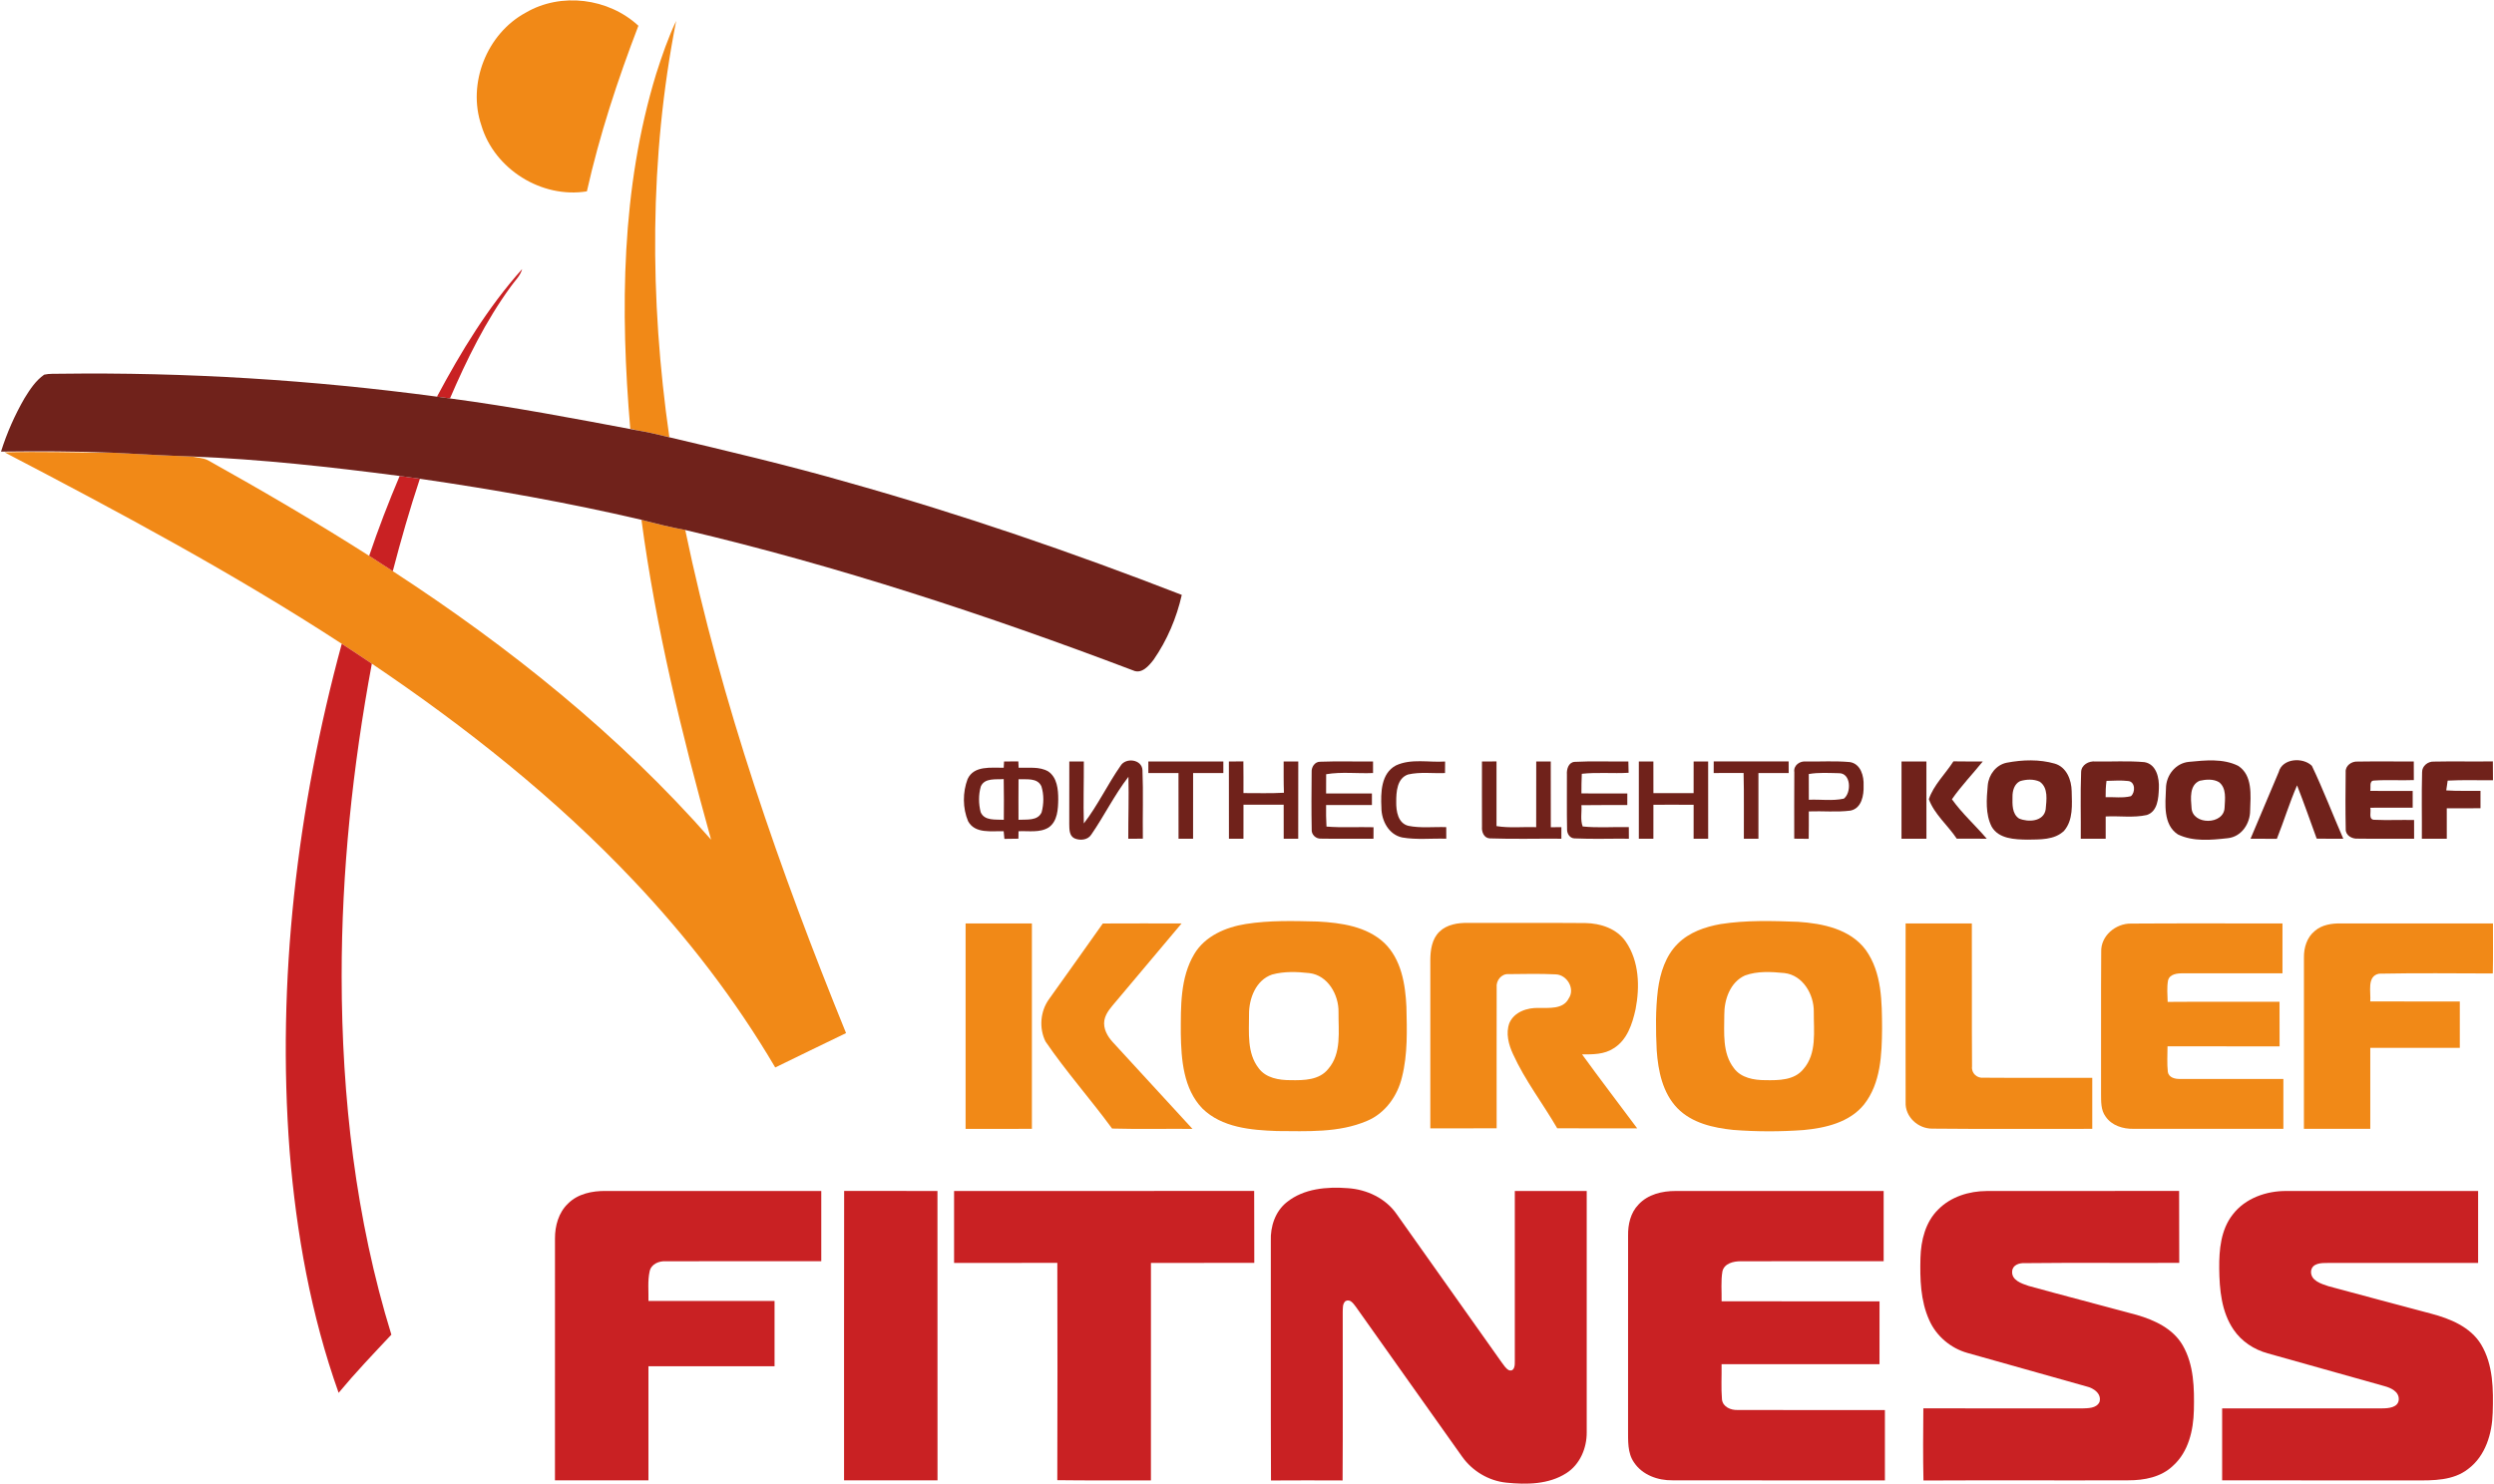 <?xml version="1.0" encoding="UTF-8"?> <svg xmlns="http://www.w3.org/2000/svg" width="914pt" height="544pt" viewBox="0 0 914 544" version="1.1"><g id="#f18917ff"><path fill="#f18917" opacity="1.00" d=" M 192.62 4.67 C 205.57 -2.94 223.00 -0.71 233.96 9.44 C 226.37 29.24 219.72 49.44 215.08 70.15 C 198.51 72.84 181.18 62.02 176.40 45.94 C 171.20 30.59 178.40 12.38 192.62 4.67 Z"></path><path fill="#f18917" opacity="1.00" d=" M 240.49 27.02 C 242.60 20.46 244.82 13.90 247.80 7.67 C 237.93 57.88 238.04 109.68 245.30 160.23 L 243.86 159.96 C 240.36 159.08 236.84 158.30 233.28 157.72 C 232.70 157.58 231.55 157.30 230.98 157.16 C 227.28 113.72 227.63 69.04 240.49 27.02 Z"></path><path fill="#f18917" opacity="1.00" d=" M 1.68 165.83 C 14.85 165.48 28.02 165.92 41.20 165.96 C 50.88 166.46 60.55 167.01 70.23 167.33 C 72.21 167.80 74.35 167.78 76.19 168.72 C 96.19 179.88 115.97 191.45 135.29 203.76 C 138.19 205.60 141.07 207.49 143.95 209.38 C 186.67 237.21 226.90 269.39 260.60 307.81 C 249.89 269.26 240.38 230.24 235.08 190.55 C 240.39 191.96 245.73 193.28 251.13 194.28 C 264.29 257.61 285.75 318.89 310.06 378.72 C 301.38 382.87 292.77 387.13 284.11 391.32 C 269.54 366.56 251.92 343.66 232.18 322.81 C 203.58 292.53 170.74 266.54 136.27 243.29 C 132.62 240.83 128.94 238.40 125.25 236.00 C 85.52 210.13 43.67 187.75 1.68 165.83 Z"></path><path fill="#f18917" opacity="1.00" d=" M 456.52 338.73 C 465.26 337.33 474.16 337.61 482.97 337.82 C 491.49 338.28 500.80 339.58 507.29 345.64 C 513.54 351.64 515.04 360.76 515.42 369.04 C 515.62 377.64 515.93 386.41 513.81 394.82 C 512.18 401.73 507.66 408.13 500.97 410.91 C 490.60 415.35 479.02 414.66 467.98 414.62 C 458.48 414.29 447.78 413.37 440.63 406.34 C 433.69 399.12 432.89 388.43 432.74 378.94 C 432.75 369.09 432.46 358.48 437.68 349.73 C 441.62 343.12 449.22 339.90 456.52 338.73 M 466.18 357.26 C 460.21 359.29 457.67 366.13 457.74 371.96 C 457.74 378.54 456.96 386.02 461.25 391.56 C 463.92 395.22 468.75 395.98 472.98 395.97 C 477.79 396.06 483.52 395.99 486.79 391.83 C 491.74 386.10 490.46 378.00 490.54 371.03 C 490.66 364.70 486.65 357.54 479.88 356.73 C 475.35 356.22 470.62 356.03 466.18 357.26 Z"></path><path fill="#f18917" opacity="1.00" d=" M 527.54 341.53 C 530.29 338.86 534.32 338.27 538.00 338.32 C 552.33 338.37 566.66 338.26 580.99 338.38 C 586.57 338.45 592.55 340.42 595.83 345.22 C 600.73 352.37 601.01 361.69 599.41 369.95 C 598.23 375.32 596.34 381.24 591.38 384.29 C 587.97 386.56 583.74 386.54 579.80 386.52 C 586.41 395.65 593.27 404.59 599.99 413.63 C 590.22 413.63 580.45 413.67 570.69 413.61 C 565.40 404.49 558.88 396.07 554.50 386.44 C 552.88 382.94 551.77 378.82 553.15 375.05 C 554.91 370.93 559.78 369.33 563.96 369.50 C 567.74 369.43 572.89 370.07 574.91 366.00 C 577.34 362.46 574.27 357.33 570.16 357.19 C 564.42 356.90 558.65 357.04 552.91 357.10 C 550.24 356.88 548.22 359.47 548.50 362.00 C 548.46 379.20 548.49 396.41 548.49 413.62 C 540.38 413.66 532.28 413.62 524.18 413.64 C 524.17 393.09 524.16 372.54 524.18 351.99 C 524.20 348.30 524.75 344.21 527.54 341.53 Z"></path><path fill="#f18917" opacity="1.00" d=" M 630.57 338.75 C 639.94 337.29 649.48 337.57 658.93 337.92 C 667.93 338.51 678.08 340.55 683.77 348.25 C 689.71 356.55 689.69 367.28 689.74 377.06 C 689.66 386.59 689.28 397.11 683.10 404.93 C 677.76 411.50 668.95 413.52 660.92 414.26 C 652.37 414.88 643.75 414.88 635.20 414.21 C 627.88 413.45 620.04 411.71 614.72 406.24 C 609.30 400.63 607.67 392.57 607.15 385.05 C 606.79 377.65 606.69 370.19 607.59 362.83 C 608.41 356.70 610.38 350.37 614.89 345.92 C 619.07 341.76 624.87 339.76 630.57 338.75 M 639.49 357.60 C 634.06 360.05 631.87 366.45 631.92 372.03 C 631.91 378.60 631.15 386.03 635.43 391.56 C 638.06 395.17 642.81 395.97 646.99 395.97 C 651.82 396.05 657.58 396.05 660.90 391.92 C 665.94 386.16 664.65 377.99 664.72 370.96 C 664.83 364.58 660.71 357.43 653.89 356.70 C 649.12 356.24 644.06 355.92 639.49 357.60 Z"></path><path fill="#f18917" opacity="1.00" d=" M 353.87 338.52 C 361.97 338.51 370.07 338.51 378.17 338.52 C 378.18 363.62 378.18 388.72 378.17 413.82 C 370.07 413.83 361.97 413.82 353.87 413.83 C 353.86 388.72 353.86 363.62 353.87 338.52 Z"></path><path fill="#f18917" opacity="1.00" d=" M 384.37 366.38 C 390.96 357.10 397.61 347.86 404.16 338.54 C 413.78 338.48 423.40 338.52 433.03 338.52 C 425.07 348.01 417.10 357.49 409.12 366.95 C 407.36 369.08 405.26 371.18 404.73 374.01 C 404.21 377.06 405.87 379.94 407.87 382.10 C 417.58 392.68 427.31 403.24 437.01 413.83 C 427.20 413.75 417.37 413.98 407.56 413.71 C 399.65 402.91 390.70 392.85 383.16 381.80 C 380.75 376.95 381.23 370.80 384.37 366.38 Z"></path><path fill="#f18917" opacity="1.00" d=" M 698.37 404.03 C 698.33 382.19 698.35 360.35 698.37 338.51 C 706.46 338.51 714.55 338.52 722.64 338.51 C 722.72 355.98 722.58 373.46 722.71 390.93 C 722.40 393.42 724.57 395.38 727.01 395.07 C 740.26 395.18 753.52 395.07 766.77 395.12 C 766.77 401.35 766.77 407.59 766.77 413.82 C 747.25 413.77 727.72 413.95 708.20 413.74 C 702.93 413.81 698.12 409.40 698.37 404.03 Z"></path><path fill="#f18917" opacity="1.00" d=" M 770.05 348.98 C 769.81 343.05 775.39 338.44 781.08 338.57 C 799.54 338.44 818.02 338.55 836.48 338.52 C 836.49 344.62 836.49 350.71 836.48 356.81 C 824.31 356.81 812.15 356.81 799.98 356.81 C 797.97 356.78 795.17 357.04 794.55 359.38 C 794.08 361.98 794.33 364.65 794.40 367.28 C 808.07 367.17 821.73 367.27 835.40 367.23 C 835.42 372.68 835.40 378.13 835.42 383.58 C 821.73 383.60 808.04 383.60 794.35 383.57 C 794.35 386.71 794.12 389.86 794.47 392.99 C 794.84 395.06 797.20 395.60 799.00 395.52 C 811.60 395.55 824.21 395.51 836.81 395.54 C 836.80 401.63 836.81 407.73 836.81 413.82 C 818.51 413.82 800.21 413.84 781.91 413.81 C 778.06 413.90 773.89 412.62 771.65 409.30 C 769.87 406.91 770.02 403.77 769.99 400.95 C 770.05 383.63 769.92 366.30 770.05 348.98 Z"></path><path fill="#f18917" opacity="1.00" d=" M 848.32 341.28 C 850.97 338.96 854.63 338.46 858.03 338.51 C 876.56 338.52 895.09 338.51 913.62 338.52 C 913.60 344.63 913.70 350.75 913.56 356.86 C 899.67 356.83 885.77 356.67 871.89 356.94 C 867.27 357.79 868.97 363.79 868.65 367.12 C 879.59 367.13 890.53 367.12 901.47 367.13 C 901.47 372.79 901.47 378.46 901.47 384.12 C 890.53 384.13 879.59 384.12 868.66 384.13 C 868.65 394.02 868.65 403.92 868.66 413.82 C 860.55 413.83 852.44 413.83 844.34 413.82 C 844.35 392.88 844.33 371.93 844.35 350.99 C 844.30 347.40 845.44 343.60 848.32 341.28 Z"></path></g><g id="#c92123ff"><path fill="#c92123" opacity="1.00" d=" M 160.14 145.41 C 168.98 128.87 178.82 112.65 191.36 98.63 C 190.68 101.19 188.61 102.98 187.16 105.10 C 177.98 117.70 171.06 131.78 164.91 146.06 C 163.32 145.84 161.73 145.62 160.14 145.41 Z"></path><path fill="#c92123" opacity="1.00" d=" M 146.47 174.48 C 148.94 174.81 151.41 175.15 153.87 175.51 C 150.16 186.68 146.92 197.99 143.95 209.38 C 141.07 207.49 138.19 205.60 135.29 203.76 C 138.64 193.86 142.39 184.10 146.47 174.48 Z"></path><path fill="#c92123" opacity="1.00" d=" M 125.25 236.00 C 128.94 238.40 132.62 240.83 136.27 243.29 C 129.25 281.10 125.17 319.52 125.21 358.01 C 125.25 402.29 130.35 446.85 143.43 489.27 C 136.86 496.26 130.23 503.21 124.10 510.59 C 113.95 482.11 108.59 452.09 106.14 422.01 C 101.39 359.51 108.85 296.39 125.25 236.00 Z"></path><path fill="#c92123" opacity="1.00" d=" M 471.61 440.68 C 477.82 435.68 486.29 434.98 493.96 435.57 C 500.93 436.02 507.89 439.29 511.90 445.16 C 524.75 463.27 537.58 481.38 550.39 499.51 C 551.19 500.50 551.83 501.75 553.05 502.32 C 555.09 502.88 555.19 500.36 555.15 499.04 C 555.16 478.22 555.15 457.41 555.15 436.60 C 563.93 436.59 572.72 436.60 581.50 436.59 C 581.51 466.09 581.52 495.58 581.50 525.08 C 581.54 530.86 579.03 536.86 574.03 540.04 C 567.57 544.20 559.45 544.28 552.06 543.52 C 545.58 542.87 539.58 539.27 535.83 533.97 C 522.82 515.69 509.89 497.35 496.90 479.06 C 495.98 477.90 494.84 476.03 493.08 476.97 C 491.95 477.98 492.15 479.59 492.08 480.95 C 492.06 501.53 492.17 522.12 492.03 542.71 C 483.28 542.67 474.53 542.66 465.79 542.72 C 465.67 513.45 465.78 484.18 465.73 454.91 C 465.53 449.62 467.35 444.04 471.61 440.68 Z"></path><path fill="#c92123" opacity="1.00" d=" M 208.16 441.22 C 211.76 437.59 217.08 436.53 222.02 436.59 C 248.34 436.60 274.66 436.59 300.98 436.60 C 300.98 445.18 300.98 453.76 300.98 462.34 C 281.97 462.36 262.96 462.31 243.96 462.36 C 241.50 462.22 238.66 463.37 238.09 466.02 C 237.29 469.58 237.73 473.28 237.65 476.91 C 253.05 476.91 268.45 476.90 283.86 476.91 C 283.87 484.89 283.86 492.86 283.86 500.84 C 268.45 500.85 253.05 500.83 237.64 500.85 C 237.63 514.79 237.64 528.74 237.64 542.68 C 226.22 542.68 214.80 542.69 203.38 542.68 C 203.39 513.12 203.36 483.56 203.39 454.00 C 203.37 449.37 204.72 444.49 208.16 441.22 Z"></path><path fill="#c92123" opacity="1.00" d=" M 309.33 542.68 C 309.35 507.31 309.29 471.95 309.36 436.58 C 320.76 436.61 332.16 436.59 343.56 436.59 C 343.60 471.95 343.57 507.32 343.58 542.68 C 332.16 542.69 320.75 542.68 309.33 542.68 Z"></path><path fill="#c92123" opacity="1.00" d=" M 349.65 436.60 C 386.31 436.58 422.97 436.62 459.63 436.58 C 459.70 445.37 459.62 454.16 459.67 462.95 C 447.04 462.99 434.42 462.95 421.80 462.97 C 421.78 489.54 421.80 516.11 421.79 542.69 C 410.35 542.63 398.91 542.78 387.48 542.61 C 387.57 516.05 387.55 489.50 387.49 462.94 C 374.87 463.00 362.26 462.95 349.65 462.97 C 349.64 454.18 349.64 445.39 349.65 436.60 Z"></path><path fill="#c92123" opacity="1.00" d=" M 600.49 441.55 C 603.92 437.83 609.16 436.58 614.06 436.60 C 639.48 436.59 664.90 436.59 690.32 436.60 C 690.33 445.18 690.33 453.76 690.32 462.34 C 672.86 462.36 655.41 462.31 637.95 462.36 C 635.33 462.34 631.97 463.10 631.24 466.02 C 630.61 469.65 631.01 473.37 630.93 477.04 C 650.22 477.06 669.51 477.04 688.81 477.06 C 688.80 484.73 688.81 492.41 688.80 500.09 C 669.51 500.10 650.21 500.08 630.92 500.10 C 631.00 504.41 630.70 508.73 631.07 513.04 C 631.39 515.80 634.39 517.01 636.87 516.88 C 654.84 516.95 672.81 516.88 690.78 516.91 C 690.79 525.50 690.79 534.09 690.78 542.69 C 664.82 542.67 638.87 542.72 612.91 542.66 C 607.58 542.74 601.92 540.72 598.86 536.15 C 596.37 532.61 596.69 528.08 596.65 523.97 C 596.68 500.30 596.66 476.64 596.66 452.97 C 596.59 448.89 597.55 444.56 600.49 441.55 Z"></path><path fill="#c92123" opacity="1.00" d=" M 710.34 443.36 C 714.93 438.70 721.60 436.64 728.03 436.61 C 751.55 436.56 775.08 436.62 798.60 436.58 C 798.67 445.37 798.58 454.15 798.65 462.94 C 779.74 463.06 760.84 462.83 741.94 463.05 C 740.00 462.94 737.56 463.73 737.42 466.03 C 737.13 469.31 740.89 470.54 743.40 471.38 C 756.59 475.04 769.86 478.43 783.08 482.03 C 789.57 483.91 796.33 487.03 799.87 493.10 C 804.07 500.29 804.19 508.95 804.01 517.03 C 803.83 524.35 802.03 532.25 796.36 537.33 C 792.03 541.51 785.80 542.68 779.98 542.66 C 754.96 542.75 729.93 542.60 704.91 542.73 C 704.72 533.91 704.79 525.09 704.87 516.27 C 724.24 516.34 743.60 516.28 762.97 516.31 C 765.21 516.21 768.27 516.35 769.42 513.96 C 770.29 510.90 767.26 508.85 764.70 508.26 C 750.16 504.14 735.61 500.10 721.07 495.98 C 714.92 494.27 709.61 489.80 707.03 483.95 C 703.80 476.81 703.61 468.78 703.81 461.10 C 703.99 454.71 705.63 447.96 710.34 443.36 Z"></path><path fill="#c92123" opacity="1.00" d=" M 818.26 445.22 C 822.84 439.22 830.61 436.53 837.97 436.60 C 861.37 436.59 884.77 436.59 908.18 436.60 C 908.18 445.39 908.18 454.18 908.18 462.96 C 889.80 462.98 871.43 462.94 853.05 462.98 C 850.73 462.96 847.30 463.01 846.95 466.03 C 846.75 469.48 850.72 470.64 853.35 471.51 C 865.90 474.93 878.48 478.22 891.05 481.59 C 897.96 483.42 905.32 486.42 909.23 492.79 C 913.77 500.29 913.78 509.44 913.52 517.93 C 913.31 525.55 910.89 533.74 904.54 538.49 C 899.05 542.82 891.70 542.73 885.06 542.69 C 861.49 542.68 837.93 542.69 814.37 542.68 C 814.37 533.89 814.36 525.10 814.37 516.30 C 833.92 516.29 853.48 516.32 873.03 516.29 C 875.29 516.28 878.92 516.02 879.10 513.06 C 879.23 510.13 876.21 508.77 873.84 508.13 C 859.58 504.13 845.31 500.13 831.05 496.11 C 826.07 494.75 821.49 491.76 818.58 487.46 C 814.10 480.92 813.38 472.71 813.30 465.01 C 813.24 458.18 813.87 450.78 818.26 445.22 Z"></path></g><g id="#70221bff"><path fill="#70221b" opacity="1.00" d=" M 16.19 137.35 C 18.08 136.90 20.04 137.08 21.97 137.01 C 68.15 136.40 114.37 139.28 160.14 145.41 C 161.73 145.62 163.32 145.84 164.91 146.06 C 187.84 149.10 210.56 153.43 233.28 157.72 C 236.84 158.30 240.36 159.08 243.86 159.96 C 266.35 165.27 288.87 170.56 311.09 176.95 C 352.43 188.56 393.08 202.54 433.10 218.08 C 431.19 226.52 427.73 234.70 422.79 241.82 C 421.07 244.06 418.40 247.23 415.25 245.76 C 361.62 225.42 306.98 207.46 251.13 194.28 C 245.73 193.28 240.39 191.96 235.08 190.55 C 208.27 184.28 181.12 179.46 153.87 175.51 C 151.41 175.15 148.94 174.81 146.47 174.48 C 121.16 171.18 95.74 168.36 70.23 167.33 C 60.55 167.01 50.88 166.46 41.20 165.96 C 27.60 165.39 13.98 165.40 0.37 165.55 C 2.51 158.73 5.42 152.14 9.00 145.95 C 10.96 142.78 13.08 139.51 16.19 137.35 Z"></path><path fill="#70221b" opacity="1.00" d=" M 367.97 279.14 C 369.71 279.14 371.45 279.13 373.20 279.13 C 373.22 279.71 373.28 280.86 373.31 281.44 C 376.90 281.59 380.86 280.90 384.14 282.78 C 387.43 285.01 387.82 289.38 387.82 293.01 C 387.77 296.62 387.58 301.06 384.31 303.34 C 381.02 305.37 376.93 304.53 373.27 304.72 C 373.26 305.40 373.24 306.77 373.23 307.45 C 371.51 307.47 369.80 307.49 368.09 307.52 C 368.02 306.82 367.89 305.42 367.83 304.72 C 363.40 304.57 357.35 305.74 354.79 301.05 C 352.76 296.25 352.77 290.44 354.61 285.58 C 356.95 280.53 363.30 281.52 367.84 281.44 C 367.87 280.87 367.93 279.72 367.97 279.14 M 359.44 288.32 C 358.58 291.33 358.62 294.65 359.38 297.68 C 360.75 301.03 364.98 300.33 367.88 300.53 C 367.91 295.55 367.96 290.58 367.84 285.60 C 364.99 285.83 360.84 285.06 359.44 288.32 M 373.27 285.65 C 373.23 290.60 373.24 295.56 373.26 300.52 C 376.14 300.33 380.31 301.03 381.74 297.76 C 382.55 294.70 382.61 291.31 381.66 288.28 C 380.23 285.02 376.11 285.79 373.27 285.65 Z"></path><path fill="#70221b" opacity="1.00" d=" M 391.88 279.14 C 393.65 279.14 395.42 279.14 397.20 279.14 C 397.24 286.71 396.98 294.29 397.20 301.86 C 402.31 295.25 405.88 287.57 410.67 280.72 C 412.55 277.61 418.47 278.32 418.69 282.29 C 419.03 290.67 418.71 299.07 418.83 307.45 C 417.05 307.46 415.26 307.46 413.49 307.47 C 413.47 299.90 413.74 292.33 413.55 284.76 C 408.41 291.41 404.68 299.07 399.91 305.98 C 398.63 307.99 395.75 308.21 393.74 307.31 C 391.78 306.33 391.90 303.86 391.86 302.01 C 391.87 294.39 391.86 286.76 391.88 279.14 Z"></path><path fill="#70221b" opacity="1.00" d=" M 420.85 279.15 C 430.01 279.14 439.17 279.14 448.33 279.14 C 448.33 280.55 448.33 281.97 448.33 283.38 C 444.64 283.39 440.94 283.39 437.25 283.39 C 437.23 291.41 437.26 299.44 437.24 307.47 C 435.46 307.46 433.68 307.46 431.91 307.46 C 431.89 299.43 431.93 291.41 431.89 283.38 C 428.21 283.39 424.53 283.39 420.85 283.38 C 420.84 281.97 420.84 280.55 420.85 279.15 Z"></path><path fill="#70221b" opacity="1.00" d=" M 450.36 279.16 C 452.13 279.14 453.90 279.12 455.67 279.11 C 455.72 282.98 455.71 286.86 455.70 290.73 C 460.64 290.71 465.59 290.89 470.53 290.61 C 470.39 286.79 470.44 282.97 470.43 279.16 C 472.21 279.15 474.00 279.14 475.79 279.14 C 475.78 288.58 475.80 298.03 475.77 307.47 C 473.99 307.47 472.22 307.46 470.45 307.47 C 470.43 303.31 470.44 299.16 470.44 295.00 C 465.53 295.00 460.62 295.00 455.71 295.00 C 455.70 299.16 455.71 303.31 455.70 307.47 C 453.92 307.47 452.14 307.47 450.38 307.47 C 450.36 298.03 450.38 288.60 450.36 279.16 Z"></path><path fill="#70221b" opacity="1.00" d=" M 480.69 283.00 C 480.58 281.17 481.87 279.18 483.85 279.24 C 490.29 278.99 496.74 279.21 503.19 279.15 C 503.18 280.55 503.18 281.97 503.19 283.38 C 497.47 283.64 491.67 282.85 486.01 283.82 C 486.00 286.17 485.99 288.52 485.99 290.88 C 491.59 290.88 497.18 290.87 502.78 290.88 C 502.78 292.29 502.77 293.70 502.78 295.12 C 497.18 295.13 491.59 295.12 485.99 295.12 C 485.95 297.75 485.98 300.38 486.13 303.01 C 491.86 303.47 497.62 303.09 503.37 303.25 C 503.36 304.65 503.35 306.05 503.35 307.46 C 496.95 307.43 490.55 307.55 484.15 307.43 C 482.27 307.57 480.53 305.96 480.71 304.03 C 480.58 297.02 480.62 290.01 480.69 283.00 Z"></path><path fill="#70221b" opacity="1.00" d=" M 511.58 280.60 C 517.19 277.98 523.63 279.57 529.60 279.16 C 529.58 280.56 529.57 281.98 529.57 283.39 C 525.06 283.58 520.45 282.89 516.01 283.92 C 511.95 285.33 511.68 290.34 511.69 293.96 C 511.63 297.30 512.30 301.80 516.16 302.74 C 520.71 303.66 525.40 303.05 530.02 303.22 C 530.02 304.63 530.02 306.05 530.03 307.46 C 524.66 307.28 519.23 307.93 513.91 307.01 C 508.91 305.99 506.24 300.77 506.26 296.01 C 505.99 290.60 506.09 283.51 511.58 280.60 Z"></path><path fill="#70221b" opacity="1.00" d=" M 543.11 279.15 C 544.88 279.14 546.65 279.13 548.44 279.13 C 548.45 287.04 548.46 294.94 548.44 302.84 C 553.24 303.62 558.13 303.06 562.98 303.22 C 563.00 295.19 562.96 287.16 563.00 279.14 C 564.77 279.14 566.54 279.14 568.32 279.14 C 568.34 287.18 568.30 295.21 568.34 303.25 C 569.63 303.24 570.92 303.23 572.22 303.23 C 572.22 304.28 572.21 306.40 572.21 307.46 C 563.46 307.38 554.71 307.65 545.97 307.34 C 543.83 307.23 542.94 304.93 543.12 303.09 C 543.07 295.11 543.12 287.13 543.11 279.15 Z"></path><path fill="#70221b" opacity="1.00" d=" M 574.24 283.95 C 574.10 282.06 574.76 279.50 577.02 279.29 C 583.58 278.93 590.18 279.24 596.76 279.14 C 596.78 280.52 596.81 281.91 596.85 283.29 C 591.13 283.63 585.39 283.04 579.70 283.66 C 579.59 286.05 579.55 288.45 579.56 290.85 C 585.16 290.91 590.77 290.86 596.38 290.88 C 596.37 292.29 596.37 293.70 596.37 295.12 C 590.77 295.15 585.16 295.07 579.56 295.17 C 579.74 297.74 579.09 300.53 580.02 302.97 C 585.62 303.56 591.30 303.07 596.93 303.21 C 596.93 304.62 596.94 306.04 596.95 307.46 C 590.29 307.39 583.62 307.65 576.97 307.34 C 575.27 307.26 574.23 305.54 574.30 303.99 C 574.16 297.31 574.27 290.63 574.24 283.95 Z"></path><path fill="#70221b" opacity="1.00" d=" M 600.60 279.14 C 602.37 279.14 604.15 279.14 605.93 279.14 C 605.94 283.01 605.93 286.88 605.94 290.75 C 610.85 290.75 615.76 290.75 620.67 290.75 C 620.66 286.88 620.66 283.01 620.68 279.14 C 622.44 279.14 624.22 279.14 626.00 279.14 C 626.03 288.58 626.01 298.02 626.01 307.46 C 624.22 307.46 622.44 307.46 620.67 307.47 C 620.66 303.32 620.66 299.17 620.68 295.02 C 615.77 294.98 610.85 295.00 605.94 295.01 C 605.93 299.16 605.93 303.31 605.93 307.46 C 604.15 307.46 602.37 307.46 600.60 307.46 C 600.59 298.02 600.58 288.58 600.60 279.14 Z"></path><path fill="#70221b" opacity="1.00" d=" M 628.04 279.13 C 637.19 279.14 646.35 279.15 655.50 279.13 C 655.50 280.55 655.51 281.96 655.52 283.39 C 651.82 283.39 648.13 283.39 644.43 283.39 C 644.42 291.42 644.44 299.44 644.43 307.47 C 642.64 307.46 640.86 307.46 639.09 307.46 C 639.03 299.43 639.20 291.39 638.99 283.36 C 635.33 283.40 631.68 283.39 628.03 283.38 C 628.02 281.96 628.03 280.55 628.04 279.13 Z"></path><path fill="#70221b" opacity="1.00" d=" M 657.58 283.05 C 657.19 280.56 659.64 278.87 661.91 279.16 C 667.26 279.22 672.64 278.88 677.97 279.37 C 681.93 280.01 683.13 284.52 682.97 287.96 C 683.10 291.48 682.29 296.33 678.15 297.16 C 673.10 297.80 667.97 297.25 662.89 297.45 C 662.90 300.80 662.90 304.15 662.85 307.50 C 661.07 307.48 659.31 307.46 657.55 307.45 C 657.58 299.31 657.49 291.18 657.58 283.05 M 662.88 283.75 C 662.90 286.89 662.88 290.04 662.90 293.18 C 667.16 292.98 671.54 293.69 675.73 292.77 C 678.54 290.65 678.42 283.33 673.88 283.44 C 670.21 283.38 666.50 283.11 662.88 283.75 Z"></path><path fill="#70221b" opacity="1.00" d=" M 696.87 279.15 C 699.90 279.14 702.94 279.14 705.99 279.14 C 706.01 288.58 706.00 298.02 706.00 307.46 C 702.95 307.47 699.90 307.47 696.86 307.46 C 696.86 298.02 696.85 288.58 696.87 279.15 Z"></path><path fill="#70221b" opacity="1.00" d=" M 706.88 292.97 C 708.65 287.74 712.94 283.72 715.89 279.10 C 719.47 279.16 723.05 279.14 726.64 279.15 C 722.90 283.79 718.74 288.09 715.34 292.99 C 719.07 298.24 723.94 302.55 728.10 307.46 C 724.44 307.48 720.78 307.47 717.12 307.45 C 713.86 302.55 708.92 298.53 706.88 292.97 Z"></path><path fill="#70221b" opacity="1.00" d=" M 735.46 279.59 C 741.22 278.50 747.39 278.30 753.06 279.94 C 757.37 281.21 759.17 285.94 759.23 290.06 C 759.33 294.93 759.85 300.58 756.45 304.55 C 752.93 307.99 747.56 307.71 743.01 307.80 C 738.39 307.73 732.51 307.56 729.90 303.04 C 727.56 298.39 728.02 292.91 728.47 287.89 C 728.82 284.00 731.51 280.37 735.46 279.59 M 740.30 286.36 C 738.20 287.38 737.52 289.88 737.54 292.05 C 737.50 294.81 737.32 298.32 739.93 300.05 C 743.29 301.50 748.98 301.23 749.70 296.72 C 749.99 293.33 750.75 288.81 747.51 286.55 C 745.28 285.52 742.59 285.66 740.30 286.36 Z"></path><path fill="#70221b" opacity="1.00" d=" M 762.69 283.04 C 762.74 280.36 765.54 278.88 767.95 279.15 C 773.93 279.25 779.94 278.85 785.90 279.39 C 790.32 280.14 791.38 285.27 791.18 289.04 C 791.05 292.56 790.75 297.46 786.77 298.77 C 781.84 299.87 776.70 299.03 771.69 299.31 C 771.70 302.03 771.70 304.74 771.69 307.46 C 768.64 307.47 765.60 307.47 762.56 307.46 C 762.64 299.32 762.37 291.17 762.69 283.04 M 771.99 286.26 C 771.72 288.24 771.64 290.24 771.67 292.24 C 774.74 292.12 777.91 292.64 780.93 291.87 C 782.62 290.48 782.57 286.59 779.96 286.31 C 777.31 285.99 774.64 286.20 771.99 286.26 Z"></path><path fill="#70221b" opacity="1.00" d=" M 802.24 279.28 C 808.17 278.71 814.70 278.00 820.22 280.73 C 825.62 284.19 824.81 291.59 824.63 297.13 C 824.63 301.94 821.46 306.75 816.41 307.27 C 810.39 307.94 803.76 308.60 798.14 305.88 C 792.68 302.29 793.55 294.74 793.78 289.07 C 793.79 284.24 797.28 279.72 802.24 279.28 M 806.16 286.21 C 802.33 287.78 802.87 292.74 803.15 296.09 C 803.39 302.57 815.10 302.49 815.27 296.01 C 815.42 292.90 816.02 288.95 813.26 286.75 C 811.17 285.48 808.45 285.70 806.16 286.21 Z"></path><path fill="#70221b" opacity="1.00" d=" M 835.10 283.03 C 836.42 277.94 843.99 277.50 847.26 280.74 C 851.43 289.48 854.89 298.58 858.76 307.46 C 855.51 307.48 852.26 307.48 849.02 307.43 C 846.65 300.91 844.36 294.36 841.83 287.90 C 839.03 294.30 837.02 301.02 834.42 307.50 C 831.20 307.46 827.99 307.46 824.78 307.46 C 828.20 299.31 831.68 291.18 835.10 283.03 Z"></path><path fill="#70221b" opacity="1.00" d=" M 859.64 283.04 C 859.46 280.69 861.80 279.05 863.97 279.18 C 870.84 279.07 877.72 279.17 884.60 279.15 C 884.59 281.42 884.59 283.69 884.62 285.96 C 879.75 286.16 874.87 285.80 870.02 286.14 C 868.12 286.19 868.96 288.73 868.65 289.93 C 873.83 289.95 879.01 289.93 884.20 289.95 C 884.19 291.99 884.19 294.04 884.20 296.09 C 879.02 296.10 873.84 296.08 868.67 296.10 C 869.06 297.50 867.87 300.42 870.06 300.52 C 874.94 300.74 879.83 300.51 884.71 300.60 C 884.71 302.88 884.71 305.17 884.72 307.47 C 877.81 307.43 870.90 307.54 864.00 307.43 C 861.96 307.58 859.54 306.22 859.66 303.95 C 859.52 296.98 859.55 290.01 859.64 283.04 Z"></path><path fill="#70221b" opacity="1.00" d=" M 887.65 283.05 C 887.62 280.81 889.78 279.08 891.95 279.19 C 899.15 279.03 906.37 279.23 913.58 279.11 C 913.61 281.41 913.62 283.71 913.62 286.01 C 908.09 286.08 902.55 285.85 897.02 286.16 C 896.83 287.36 896.66 288.55 896.50 289.75 C 900.67 290.04 904.86 289.86 909.05 289.91 C 909.04 292.04 909.04 294.16 909.05 296.29 C 904.92 296.30 900.81 296.28 896.69 296.31 C 896.71 300.03 896.70 303.75 896.70 307.47 C 893.64 307.47 890.60 307.47 887.56 307.46 C 887.62 299.33 887.42 291.18 887.65 283.05 Z"></path></g></svg> 